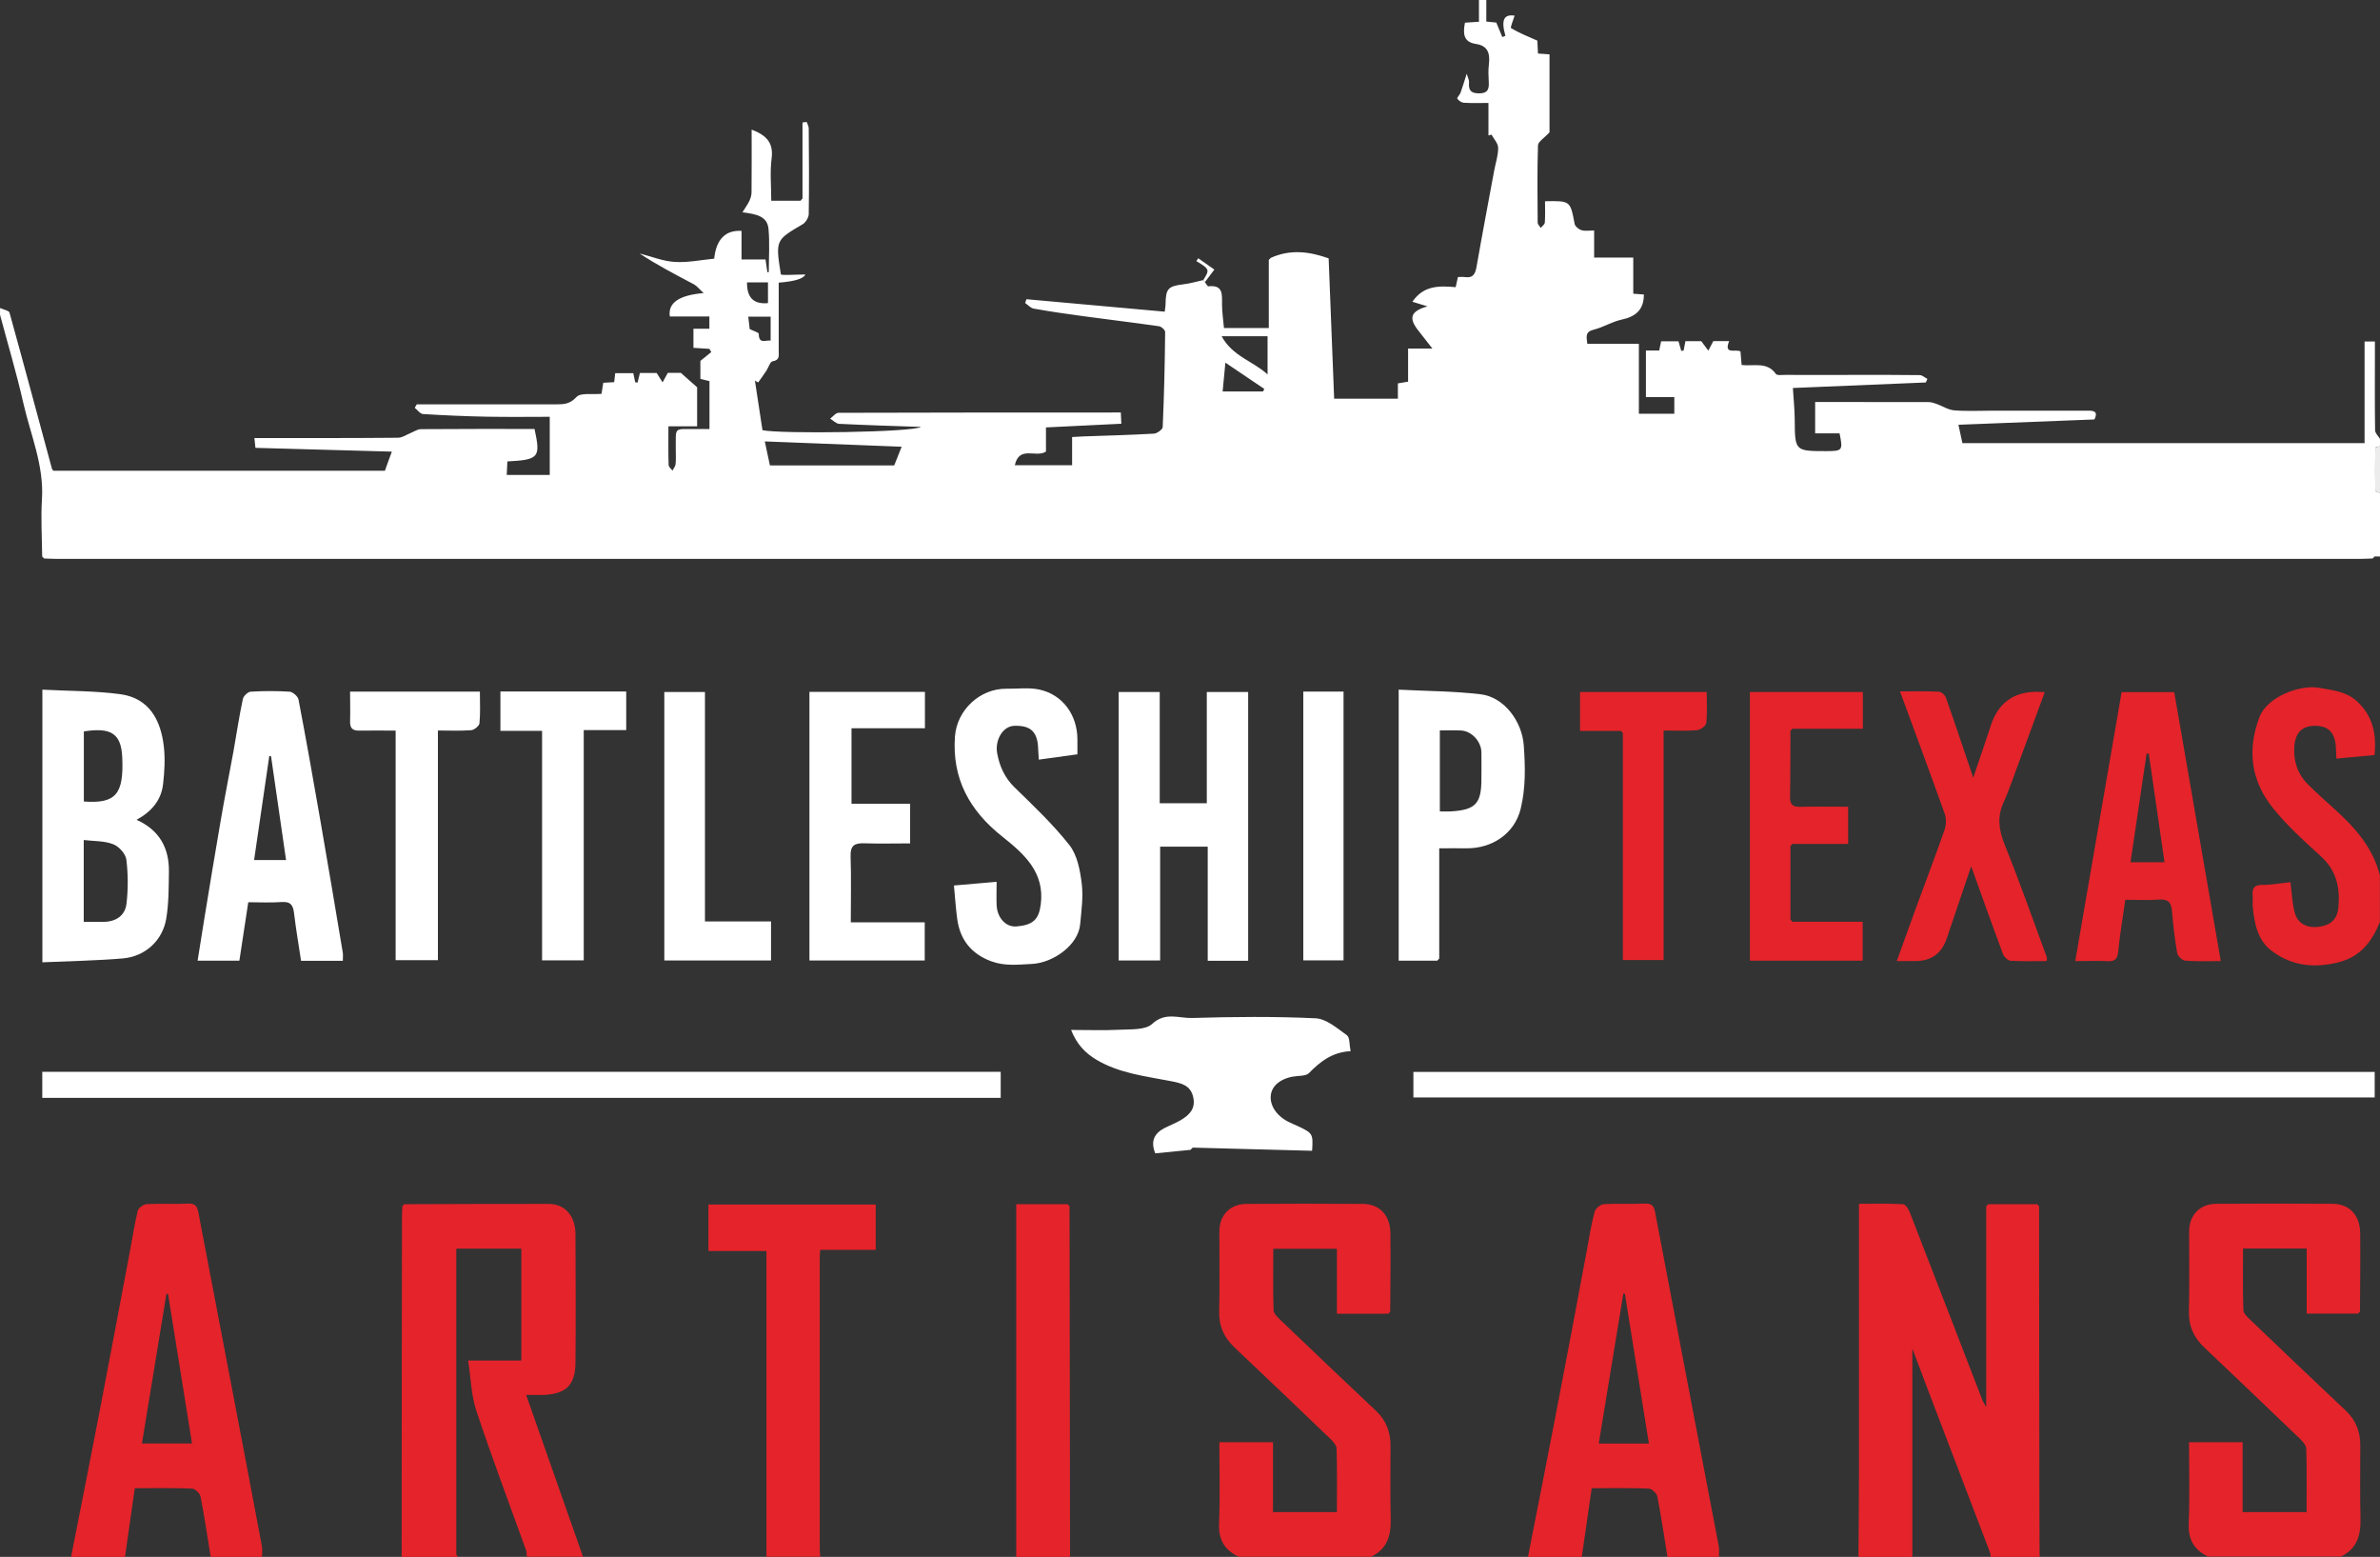 <svg xmlns="http://www.w3.org/2000/svg" id="Layer_2" data-name="Layer 2" viewBox="0 0 233.05 152.4"><rect x="0" y="0" width="233.05" height="152.4" fill="#333333" stroke="none"/><defs><style>      .cls-1 {        fill: #fff;      }      .cls-2 {        fill: #ececec;      }      .cls-3 {        fill: #e5232a;      }      .cls-4 {        fill: #dedede;      }      .cls-5 {        fill: #c6c6c6;      }      .cls-6 {        fill: #111;      }      .cls-7 {        fill: #262626;      }    </style></defs><g id="Layer_1-2" data-name="Layer 1"><g><path class="cls-1" d="m233.05,43.68v-.72c-.17-.28-.48-.56-.48-.84-.04-2.48-.02-4.96-.02-7.44v-1.25h-1.01v9.95h-39.38c-.13-.62-.26-1.21-.39-1.8,4.36-.17,8.82-.35,13.32-.52.38-.79-.06-.87-.67-.86h-9.23c-1.28,0-2.56.07-3.83-.03-.6-.05-1.17-.43-1.75-.64-.25-.09-.52-.17-.78-.17-3.67-.01-7.35-.01-11.09-.01v3.07h2.39c.34,1.67.29,1.73-1.25,1.74-3.13,0-3.12,0-3.14-3.11-.01-.98-.11-1.96-.18-3.07,4.15-.17,8.59-.35,13.02-.54.05-.12.1-.23.15-.35-.25-.13-.5-.37-.75-.37-2.07-.03-4.15-.02-6.23-.02-2.32,0-4.63.01-6.95,0-.31,0-.8.07-.91-.1-.86-1.22-2.15-.73-3.35-.87-.04-.42-.07-.84-.11-1.32-.43-.29-1.68.38-1.11-1.02h-1.55c-.17.32-.33.62-.49.93-.2-.27-.4-.53-.69-.92h-1.55c-.05.28-.11.6-.18.91-.07.01-.15.03-.23.04-.09-.29-.17-.58-.27-.94h-1.7c-.05.23-.11.52-.19.9h-1.3v4.56h2.78v1.63h-3.47v-6.85h-5.05c-.07-.67-.25-1.16.63-1.38.93-.23,1.79-.78,2.72-.98,1.37-.29,2.19-.95,2.19-2.46-.28-.02-.62-.04-1.04-.08v-3.54h-3.83v-2.65c-.47,0-.88.08-1.24-.03-.27-.08-.62-.37-.67-.61-.43-2.27-.41-2.27-2.9-2.22,0,.69.03,1.39-.02,2.08-.01.19-.26.36-.4.53-.1-.17-.3-.34-.3-.52-.02-2.52-.05-5.04.03-7.56.01-.36.61-.71,1.13-1.28v-7.63c-.38-.02-.72-.05-1.13-.08-.02-.52-.05-1.02-.06-1.26-.96-.43-1.81-.76-2.58-1.23-.09-.06.23-.8.35-1.22-1.03-.15-1.35.39-.9,1.97-.1.04-.2.09-.3.13-.18-.43-.36-.87-.59-1.42-.17-.02-.52-.05-.98-.1V0h-.72v2.13c-.54.03-.97.06-1.37.09-.2,1.03-.18,1.89,1.06,2.08,1.24.18,1.4.99,1.28,2.04-.07.55-.04,1.12-.01,1.67.04.7-.08,1.13-.95,1.13s-1.04-.37-.98-1.1c.01-.2-.11-.42-.23-.82-.25.78-.41,1.32-.6,1.85-.08.22-.38.5-.32.59.12.19.41.38.63.4.79.05,1.58.02,2.42.02v3.18c.1-.03.2-.06.3-.08.23.43.64.85.65,1.29.01.72-.24,1.45-.38,2.18-.58,3.14-1.18,6.28-1.73,9.43-.13.74-.34,1.17-1.17,1.04-.22-.03-.46,0-.66,0-.09.39-.15.67-.22.99-1.62-.14-3.14-.18-4.24,1.43.55.17.92.28,1.48.45-1.66.47-1.86,1.14-.92,2.34.44.57.88,1.13,1.4,1.79h-2.38v3.24c-.38.07-.67.12-1,.17v1.5h-6.24c-.18-4.62-.36-9.18-.54-13.74-1.88-.67-3.76-.91-5.66-.05-.07.06-.13.13-.2.2v6.67h-4.39c-.07-.81-.19-1.57-.19-2.34,0-.94.12-1.91-1.33-1.74-.1.01-.23-.27-.35-.42-.05-.06-.11-.13-.16-.19-.64.14-1.28.33-1.94.41-1.49.18-1.73.42-1.75,1.94,0,.23-.05.45-.08.74-4.56-.41-9.05-.81-13.54-1.22-.04.13-.09.25-.13.37.28.19.54.5.84.55,1.61.29,3.23.52,4.85.74,2.48.34,4.96.63,7.44.99.22.03.59.37.58.57-.03,3.1-.1,6.2-.24,9.3-.01.23-.55.62-.86.64-2.29.13-4.59.19-6.89.27-.34.01-.69.04-1.12.06v2.76h-5.61c.44-1.97,2.1-.68,3.05-1.34v-2.36c2.49-.12,4.89-.24,7.38-.36-.02-.4-.03-.72-.05-1.1-9.28,0-18.46,0-27.64.03-.27,0-.55.37-.82.57.29.18.58.5.89.51,2.62.13,5.25.21,8,.3-.75.53-13.74.71-15.52.32-.25-1.63-.5-3.24-.74-4.85.1.06.21.12.32.18.27-.38.55-.77.81-1.16.2-.31.36-.87.59-.91.74-.11.61-.57.61-1.03v-6.67q2.34-.18,2.61-.8c-.86,0-2.38.11-2.4-.02-.54-3.36-.5-3.35,2.14-4.9.29-.17.58-.65.59-.98.04-2.8.03-5.6,0-8.4,0-.21-.13-.42-.2-.63-.14.01-.27.03-.41.05v7.44c-.06.07-.13.15-.19.22h-2.87c0-1.47-.14-2.84.04-4.17.19-1.56-.57-2.26-1.96-2.79,0,2.09.01,4.11-.01,6.13,0,.29-.09.58-.21.84-.17.36-.41.69-.68,1.12,1.33.18,2.43.36,2.55,1.62.13,1.4.03,2.82.03,4.23-.05.01-.1.01-.14.02-.06-.39-.11-.78-.18-1.25h-2.35v-2.8q-2.37-.13-2.68,2.72c-1.29.13-2.59.4-3.86.32-1.17-.07-2.3-.54-3.45-.83,1.74,1.15,3.55,2.08,5.34,3.03.29.16.5.45.94.85q-3.62.3-3.31,2.29h3.87v1.2h-1.56v1.87c.56.03,1.06.07,1.56.1.06.1.13.2.19.31-.35.28-.7.57-1.07.87v1.76c.32.08.64.16.89.22v4.69c-.45,0-.84-.01-1.23,0-2.34.02-2.05-.29-2.07,2.01,0,.48.03.96-.02,1.44-.02.21-.2.41-.31.62-.13-.19-.37-.37-.37-.56-.04-1.23-.02-2.46-.02-3.78h2.81v-3.82c-.66-.59-1.06-.95-1.59-1.41h-1.28c-.18.33-.35.63-.51.93-.18-.29-.36-.57-.58-.92h-1.64c-.09.35-.16.64-.23.94-.08-.01-.15-.02-.23-.03-.06-.31-.13-.62-.19-.89h-1.77c-.03.3-.06.57-.1.88-.38.02-.72.04-1.07.06-.07.43-.13.8-.17,1.08-.92.09-2.06-.13-2.46.32-.64.7-1.25.71-1.99.71h-13.64c-.07.11-.13.23-.2.34.27.21.53.59.81.61,2.09.13,4.19.22,6.29.26,2.13.04,4.26.01,6.12.01v5.69h-4.21c.02-.5.04-.91.06-1.32,3.1-.17,3.27-.37,2.66-3.18-3.7,0-7.41-.01-11.13.02-.31,0-.63.22-.94.35-.44.17-.87.49-1.31.49-4.23.04-8.47.03-12.7.03h-1.35c.05.45.08.74.1.96,4.54.13,8.98.25,13.36.37-.23.62-.45,1.21-.68,1.87H5.22c-.07-.1-.13-.16-.14-.22-1.38-5.09-2.74-10.18-4.15-15.26-.06-.2-.54-.27-.92-.45,0,.41-.03.58.01.73.76,2.85,1.61,5.68,2.26,8.56.71,3.11,2.03,6.1,1.83,9.4-.12,1.87,0,3.76.02,5.64.06.06.13.12.19.19.44.01.88.04,1.32.04h225.37c.44,0,.88-.03,1.32-.04.07-.07.14-.13.2-.2.18,0,.35,0,.52.01v-6.24c-.16-.06-.46-.11-.46-.16-.02-1.42-.02-2.83,0-4.25,0-.05.3-.1.46-.15ZM73.15,27.64h2.05v2.03q-2.09.21-2.05-2.03Zm.12,3.36h2.19v2.34c-.51-.06-1.16.37-1.16-.66-.01-.14-.53-.28-.89-.47-.03-.31-.08-.73-.14-1.21Zm14.29,14.56h-12.17c-.16-.75-.32-1.5-.5-2.35,4.5.17,8.97.35,13.4.52-.24.6-.47,1.19-.73,1.83Zm36.12-7.24h-3.96c.08-.86.16-1.7.27-2.82,1.36.92,2.58,1.74,3.81,2.57-.04.08-.08.17-.12.25Zm.44-1.67c-1.45-1.32-3.42-1.76-4.5-3.74h4.5v3.74Z"></path><path class="cls-3" d="m199.72,152.4h-4.79c-.03-.15-.03-.32-.08-.46-2.04-5.35-4.09-10.7-6.13-16.06-.46-1.21-.92-2.42-1.46-3.86v20.38h-5.28c.02-2.84.05-5.67.05-8.51.01-8.2,0-16.39,0-24.59v-1.46c1.48,0,2.9-.04,4.32.04.23.01.53.47.65.78,2.39,6.13,4.75,12.28,7.13,18.43.05.12.13.24.36.64v-19.65l.2-.2h4.79c.06.07.12.14.19.21,0,9.88.02,19.75.03,29.63,0,1.56.02,3.12.02,4.68Z"></path><path class="cls-3" d="m39.33,152.4c0-10.96.02-21.92.03-32.87,0-.48.02-.96.03-1.44.06-.07.13-.14.19-.21,4.71-.01,9.42-.04,14.13-.03,1.61,0,2.63,1.16,2.64,2.96.02,4.19.04,8.39,0,12.58-.02,2.21-.93,3.07-3.15,3.16-.52.02-1.03,0-1.68,0,1.88,5.34,3.72,10.59,5.57,15.84h-5.51c-.02-.2.01-.41-.05-.59-1.64-4.56-3.35-9.09-4.88-13.68-.51-1.52-.54-3.2-.81-4.94h5.21v-10.95h-6.37v29.93c-.02.08-.03.16-.05.24h-5.27Z"></path><path class="cls-3" d="m121.32,152.4c-1.39-.64-2.02-1.66-1.95-3.26.11-2.63.03-5.26.03-7.96h5.25v6.84h6.26c0-2.07.03-4.14-.03-6.2,0-.32-.33-.69-.59-.95-3.13-3-6.26-6-9.42-8.98-1.03-.98-1.53-2.1-1.49-3.55.07-2.6.01-5.2.02-7.8,0-1.59,1.05-2.68,2.65-2.69,3.79-.03,7.59-.02,11.38,0,1.65,0,2.7,1.1,2.72,2.88.03,2.56-.01,5.12-.02,7.67-.06.07-.13.13-.19.2h-5.03v-6.36h-6.23c0,1.98-.04,4,.03,6.02.01.34.43.72.72,1,3.1,2.96,6.2,5.92,9.32,8.86.97.92,1.41,2.05,1.41,3.36,0,2.4-.04,4.79.02,7.18.04,1.63-.33,2.97-1.92,3.73h-12.95Z"></path><path class="cls-3" d="m216.27,152.4c-1.39-.64-2.02-1.66-1.95-3.26.11-2.63.03-5.26.03-7.96h5.25v6.84h6.26c0-2.07.03-4.14-.03-6.2,0-.32-.33-.69-.59-.95-3.13-3-6.26-6-9.41-8.98-1.03-.98-1.53-2.1-1.49-3.55.07-2.6.01-5.2.02-7.8,0-1.59,1.05-2.69,2.65-2.7,3.79-.03,7.59-.02,11.38,0,1.65,0,2.7,1.1,2.72,2.88.03,2.56-.01,5.12-.02,7.67-.06.07-.13.13-.19.2-1.63,0-3.26,0-5.03,0,0-1.06,0-2.12,0-3.19s0-2.07,0-3.18h-6.23c0,1.98-.04,4,.03,6.02.01.34.43.72.72,1,3.1,2.96,6.2,5.92,9.32,8.86.97.92,1.41,2.05,1.41,3.36,0,2.4-.04,4.79.02,7.18.04,1.63-.33,2.97-1.92,3.73h-12.95Z"></path><path class="cls-3" d="m25.64,151.32c-1.03-5.49-2.08-10.99-3.13-16.49-1.02-5.37-2.06-10.74-3.08-16.12-.11-.56-.27-.92-.99-.89-1.35.07-2.71-.02-4.07.05-.31.02-.81.37-.88.65-.32,1.29-.51,2.61-.76,3.92-.99,5.23-1.96,10.46-2.97,15.69-.92,4.76-1.86,9.51-2.8,14.27h5.28c.32-2.23.64-4.46.96-6.72,1.96,0,3.79-.04,5.61.04.3.01.77.47.83.79.38,1.95.67,3.92.99,5.89h5.03c0-.36.05-.73-.02-1.08Zm-11.74-10.02c.8-4.92,1.6-9.79,2.4-14.66.05.02.11.03.16.05.78,4.84,1.55,9.69,2.34,14.61h-4.9Z"></path><path class="cls-3" d="m168.3,151.35c-1.05-5.54-2.11-11.07-3.17-16.61-1.02-5.34-2.04-10.67-3.05-16.01-.1-.55-.24-.94-.97-.91-1.35.07-2.72-.03-4.07.06-.33.02-.82.43-.9.75-.33,1.24-.52,2.53-.76,3.79-.98,5.24-1.96,10.48-2.97,15.71-.91,4.76-1.86,9.51-2.79,14.27h5.27c.32-2.23.64-4.46.97-6.72,1.95,0,3.78-.04,5.6.04.3.01.77.47.83.79.38,1.95.67,3.92.99,5.89h5.04c0-.35.04-.71-.02-1.05Zm-11.75-10.04c.81-4.96,1.61-9.83,2.41-14.69.05.01.1.02.15.03.78,4.86,1.56,9.73,2.35,14.66h-4.91Z"></path><path class="cls-3" d="m75.05,152.4v-29.94h-5.68v-4.55h16.38v4.44h-5.44c-.02.35-.04.57-.04.8,0,9.51,0,19.02,0,28.53,0,.24.03.48.05.71h-5.27Z"></path><path class="cls-3" d="m233.05,90.24c-.78,1.89-1.86,3.39-4.03,3.95-2.39.61-4.59.37-6.55-1.09-1.41-1.04-1.72-2.7-1.88-4.35-.04-.36.03-.72-.01-1.08-.08-.77.2-1.06,1-1.05.89,0,1.79-.17,2.7-.26.14,1.03.17,2.01.41,2.94.28,1.1,1.18,1.58,2.39,1.42,1.09-.14,1.78-.7,1.89-1.85.19-1.93-.16-3.64-1.7-5.04-1.66-1.51-3.36-3.04-4.75-4.79-2.08-2.62-2.5-5.58-1.28-8.83.75-2,3.98-3.22,5.87-2.88,1.31.24,2.62.36,3.65,1.29,1.56,1.41,1.98,3.21,1.75,5.29-1.24.12-2.44.23-3.73.35-.02-.45-.03-.8-.05-1.14-.09-1.4-.73-2.06-2.01-2.07-1.3,0-1.96.65-2.06,2.04-.1,1.45.34,2.71,1.36,3.72.84.84,1.73,1.62,2.61,2.42,1.99,1.8,3.73,3.76,4.41,6.46v4.56Z"></path><path class="cls-3" d="m104.73,118.08c.01,8.84.02,17.68.04,26.52,0,2.6,0,5.2.01,7.8h-5.27v-34.52h5.03c.06.07.13.14.19.2Z"></path><path class="cls-2" d="m233.05,48.24c-.16-.05-.46-.1-.46-.16-.03-1.41-.03-2.83,0-4.24,0-.06.3-.11.46-.16v4.56Z"></path><path class="cls-3" d="m44.65,152.16l.19.24h-.24c.02-.08.03-.16.05-.24Z"></path><path class="cls-1" d="m232.53,104.93v2.5h-94.13v-2.5h94.13Z"></path><path class="cls-1" d="m97.99,107.47H4.14v-2.55h93.85v2.55Z"></path><path class="cls-1" d="m13.37,80.25c1.46-.79,2.42-1.91,2.6-3.5.14-1.22.21-2.48.07-3.7-.3-2.54-1.41-4.72-4.29-5.1-2.49-.33-5.03-.3-7.6-.44v26.69c2.67-.12,5.28-.16,7.88-.38,2.18-.19,3.89-1.74,4.25-3.9.25-1.5.24-3.06.26-4.59.03-2.31-.92-4.07-3.17-5.08Zm-5.16-8.65c2.56-.4,3.66.12,3.76,2.54.16,3.6-.62,4.55-3.76,4.32v-6.86Zm4.18,16.84c-.13,1.18-1.02,1.78-2.23,1.8-.63.01-1.26,0-1.96,0v-8.01c1,.12,2.01.07,2.88.41.56.21,1.22.94,1.29,1.5.18,1.42.18,2.88.02,4.3Z"></path><path class="cls-1" d="m122.21,94.05h-3.95v-11.17h-4.66v11.14h-4.06v-26.28h4.02v10.89h4.61v-10.89h4.05v26.31Z"></path><path class="cls-1" d="m33.57,93.28c-.72-4.3-1.44-8.6-2.19-12.9-.69-3.97-1.39-7.94-2.15-11.9-.06-.31-.55-.74-.86-.77-1.27-.08-2.55-.08-3.83,0-.28.02-.7.43-.76.72-.36,1.68-.61,3.38-.91,5.07-.42,2.29-.88,4.59-1.27,6.89-.56,3.23-1.09,6.47-1.62,9.71-.21,1.29-.41,2.59-.63,3.94h4.09c.29-1.92.58-3.8.87-5.72,1.12,0,2.2.06,3.27-.02.91-.07,1.13.35,1.22,1.14.18,1.54.45,3.07.68,4.61h4.09c0-.31.03-.55,0-.77Zm-8.69-9.09c.5-3.45,1-6.82,1.49-10.19.06.01.11.02.17.03.49,3.35.97,6.71,1.47,10.16h-3.13Z"></path><path class="cls-1" d="m116.57,112.56c-1.16.11-2.32.23-3.45.34-.5-1.25-.04-1.99.94-2.49.51-.26,1.06-.47,1.56-.76.81-.49,1.46-1.08,1.23-2.2-.25-1.22-1.16-1.41-2.16-1.61-2.5-.49-5.08-.76-7.34-2.11-1.05-.63-1.9-1.47-2.47-2.91,1.72,0,3.25.06,4.77-.02,1.09-.06,2.5.05,3.17-.57,1.29-1.2,2.63-.54,3.9-.58,4.03-.12,8.07-.16,12.1.03,1.06.05,2.12.98,3.07,1.66.29.21.23.92.36,1.56-1.76.08-2.96,1-4.07,2.14-.23.23-.72.27-1.09.29-1.41.1-2.44.77-2.63,1.74-.2,1.02.46,2.1,1.67,2.73.31.16.64.29.96.44,1.46.68,1.5.76,1.39,2.41-3.9-.1-7.79-.2-11.69-.31-.07.07-.13.13-.2.2Z"></path><path class="cls-3" d="m212.9,67.75h-5.15c-1.52,8.8-3.02,17.52-4.54,26.33,1.22,0,2.21-.04,3.2.01.74.04.94-.27,1.01-.97.16-1.64.44-3.28.69-5.04,1.19,0,2.27.06,3.34-.02.88-.06,1.16.31,1.23,1.12.12,1.38.27,2.75.51,4.11.05.3.49.73.78.75,1.15.09,2.3.04,3.49.04-1.53-8.85-3.05-17.61-4.56-26.33Zm-4.28,16.66c.53-3.6,1.05-7.13,1.58-10.66l.21.03c.51,3.53,1.02,7.05,1.54,10.63h-3.33Z"></path><path class="cls-3" d="m185.73,94.08c.67-1.85,1.29-3.59,1.93-5.33.92-2.51,1.88-5.02,2.76-7.54.16-.47.17-1.1,0-1.57-1.41-3.95-2.87-7.88-4.37-11.96,1.3,0,2.55-.03,3.81.03.25.01.6.34.69.6.88,2.48,1.71,4.98,2.67,7.82.5-1.46.89-2.63,1.29-3.8.15-.45.29-.89.44-1.34q1.21-3.63,5.27-3.23c-1.07,2.92-2.14,5.83-3.21,8.73-.26.69-.51,1.39-.82,2.06-.65,1.41-.46,2.71.11,4.14,1.47,3.64,2.77,7.35,4.13,11.03.02.07-.01.16-.03.36-1.17,0-2.35.04-3.52-.03-.27-.02-.64-.38-.75-.66-1.04-2.79-2.04-5.6-3.11-8.59-.83,2.46-1.62,4.75-2.39,7.06q-.75,2.22-3.09,2.22c-.56,0-1.11,0-1.81,0Z"></path><path class="cls-1" d="m93.42,86.68c1.5-.13,2.78-.24,4.17-.36,0,.87-.03,1.58,0,2.29.06,1.24.9,2.16,1.94,2.08,1.6-.13,2.19-.67,2.38-2.14.42-3.18-1.67-4.99-3.77-6.66-3.2-2.54-4.93-5.66-4.63-9.8.19-2.6,2.46-4.7,5.04-4.67,1.08.02,2.19-.14,3.22.08,2.29.5,3.72,2.48,3.73,4.87,0,.47,0,.95,0,1.47-1.28.18-2.5.34-3.78.52-.02-.35-.05-.66-.06-.97-.03-1.88-.85-2.38-2.34-2.34-1.11.03-1.93,1.38-1.67,2.73.24,1.25.73,2.35,1.68,3.28,1.87,1.82,3.78,3.63,5.39,5.67.76.97,1.04,2.44,1.2,3.73.17,1.31-.03,2.69-.15,4.02-.19,2.05-2.66,3.78-4.73,3.88-1.37.07-2.67.23-4.01-.27-1.95-.74-3.02-2.11-3.3-4.13-.14-1.05-.21-2.11-.32-3.28Z"></path><path class="cls-1" d="m149.21,72.99c-.16-2.37-1.92-4.76-4.24-5.03-2.65-.31-5.34-.31-8.01-.45v26.53h3.78c.06-.07.13-.14.19-.21v-10.79c1.01,0,1.84-.01,2.67,0,2.45.03,4.71-1.39,5.31-3.89.49-2.02.45-4.06.3-6.16Zm-4.15,3.28c0,2.4-.58,3.02-3.02,3.16-.31.02-.63,0-1.05,0v-7.93c.71,0,1.41-.03,2.11.01,1.02.07,1.94,1.08,1.96,2.12.02.88,0,1.76,0,2.64Z"></path><path class="cls-1" d="m83.38,71.29v7.39h5.74v3.88c-1.5,0-3,.04-4.51-.01-.94-.03-1.35.23-1.32,1.26.07,2.11.02,4.23.02,6.48h7.24v3.73h-11.29v-26.29h11.31v3.56h-7.19Z"></path><path class="cls-3" d="m175.32,82.8c0,2.4,0,4.8,0,7.2.06.08.13.15.19.23h6.88v3.81h-11.04v-26.3h11.06v3.6h-6.89c-.07.06-.13.12-.2.19-.01,2.16,0,4.31-.04,6.47-.01.72.23,1,.97.98,1.55-.04,3.1-.01,4.72-.01v3.64h-5.45c-.06.07-.13.13-.19.2Z"></path><path class="cls-1" d="m42.88,71.52v22.47h-4.14v-22.47c-1.24,0-2.39-.02-3.54,0-.67.02-.94-.23-.92-.91.03-.95,0-1.9,0-2.91h12.71c0,1.04.06,2.08-.04,3.1-.02.26-.52.66-.82.68-1.06.08-2.14.03-3.26.03Z"></path><path class="cls-1" d="m53.08,71.54h-4.08v-3.85h12.32v3.78h-4.16v22.54h-4.08v-22.48Z"></path><path class="cls-3" d="m158.72,71.55h-4v-3.81h12.4c0,1,.07,2.03-.04,3.04-.03.28-.58.67-.92.7-1.06.09-2.13.03-3.26.03v22.47h-3.99v-22.22l-.19-.22Z"></path><path class="cls-1" d="m75.5,90.2v3.82h-10.45v-26.28h3.98v22.46h6.47Z"></path><path class="cls-1" d="m127.62,67.7h3.94v26.31h-3.94v-26.31Z"></path><path class="cls-1" d="m117.82,27.42c.65-1.01.63-1.08-.67-1.86.06-.09.12-.19.18-.28.53.37,1.05.74,1.58,1.11-.31.41-.62.81-.92,1.22-.05-.06-.11-.13-.16-.19Z"></path><path class="cls-3" d="m158.72,71.55l.19.22-.19-.22Z"></path><path class="cls-3" d="m104.73,118.08c-.06-.07-.13-.14-.19-.2.06.07.13.14.19.2Z"></path><path class="cls-3" d="m39.57,117.88c-.06.07-.13.14-.19.21.06-.07.13-.14.19-.21Z"></path><path class="cls-4" d="m116.57,112.56c.07-.07.13-.13.2-.2-.07.07-.13.13-.2.2Z"></path><path class="cls-3" d="m194.69,117.88c-.07.07-.13.13-.2.2.07-.07.13-.13.2-.2Z"></path><path class="cls-7" d="m140.74,94.04c.06-.07.13-.14.19-.21-.06.07-.13.14-.19.21Z"></path><path class="cls-3" d="m199.66,118.09c-.06-.07-.12-.14-.19-.21.06.07.12.14.19.21Z"></path><path class="cls-3" d="m175.51,90.22c-.06-.08-.13-.15-.19-.23.06.08.13.15.19.23Z"></path><path class="cls-3" d="m175.32,82.8l.19-.2c-.06.07-.13.13-.19.2Z"></path><path class="cls-3" d="m175.31,71.52c.07-.06.13-.12.2-.19-.07.06-.13.12-.2.19Z"></path><path class="cls-6" d="m232.33,54.67c.07-.07.14-.14.21-.2-.07.07-.14.14-.21.2Z"></path><path class="cls-3" d="m135.95,128.6c.06-.07.13-.13.19-.2-.06.07-.13.13-.19.2Z"></path><path class="cls-3" d="m230.89,128.6c.06-.07.13-.13.19-.2-.06.07-.13.13-.19.2Z"></path><path class="cls-6" d="m4.13,54.48l.19.19-.19-.19Z"></path><path class="cls-6" d="m124.44,25.24c-.07.07-.13.13-.2.2.07-.07.13-.13.2-.2Z"></path><path class="cls-5" d="m78.59,19.43c-.06.07-.13.15-.19.22.06-.07.13-.15.19-.22Z"></path></g></g></svg>
